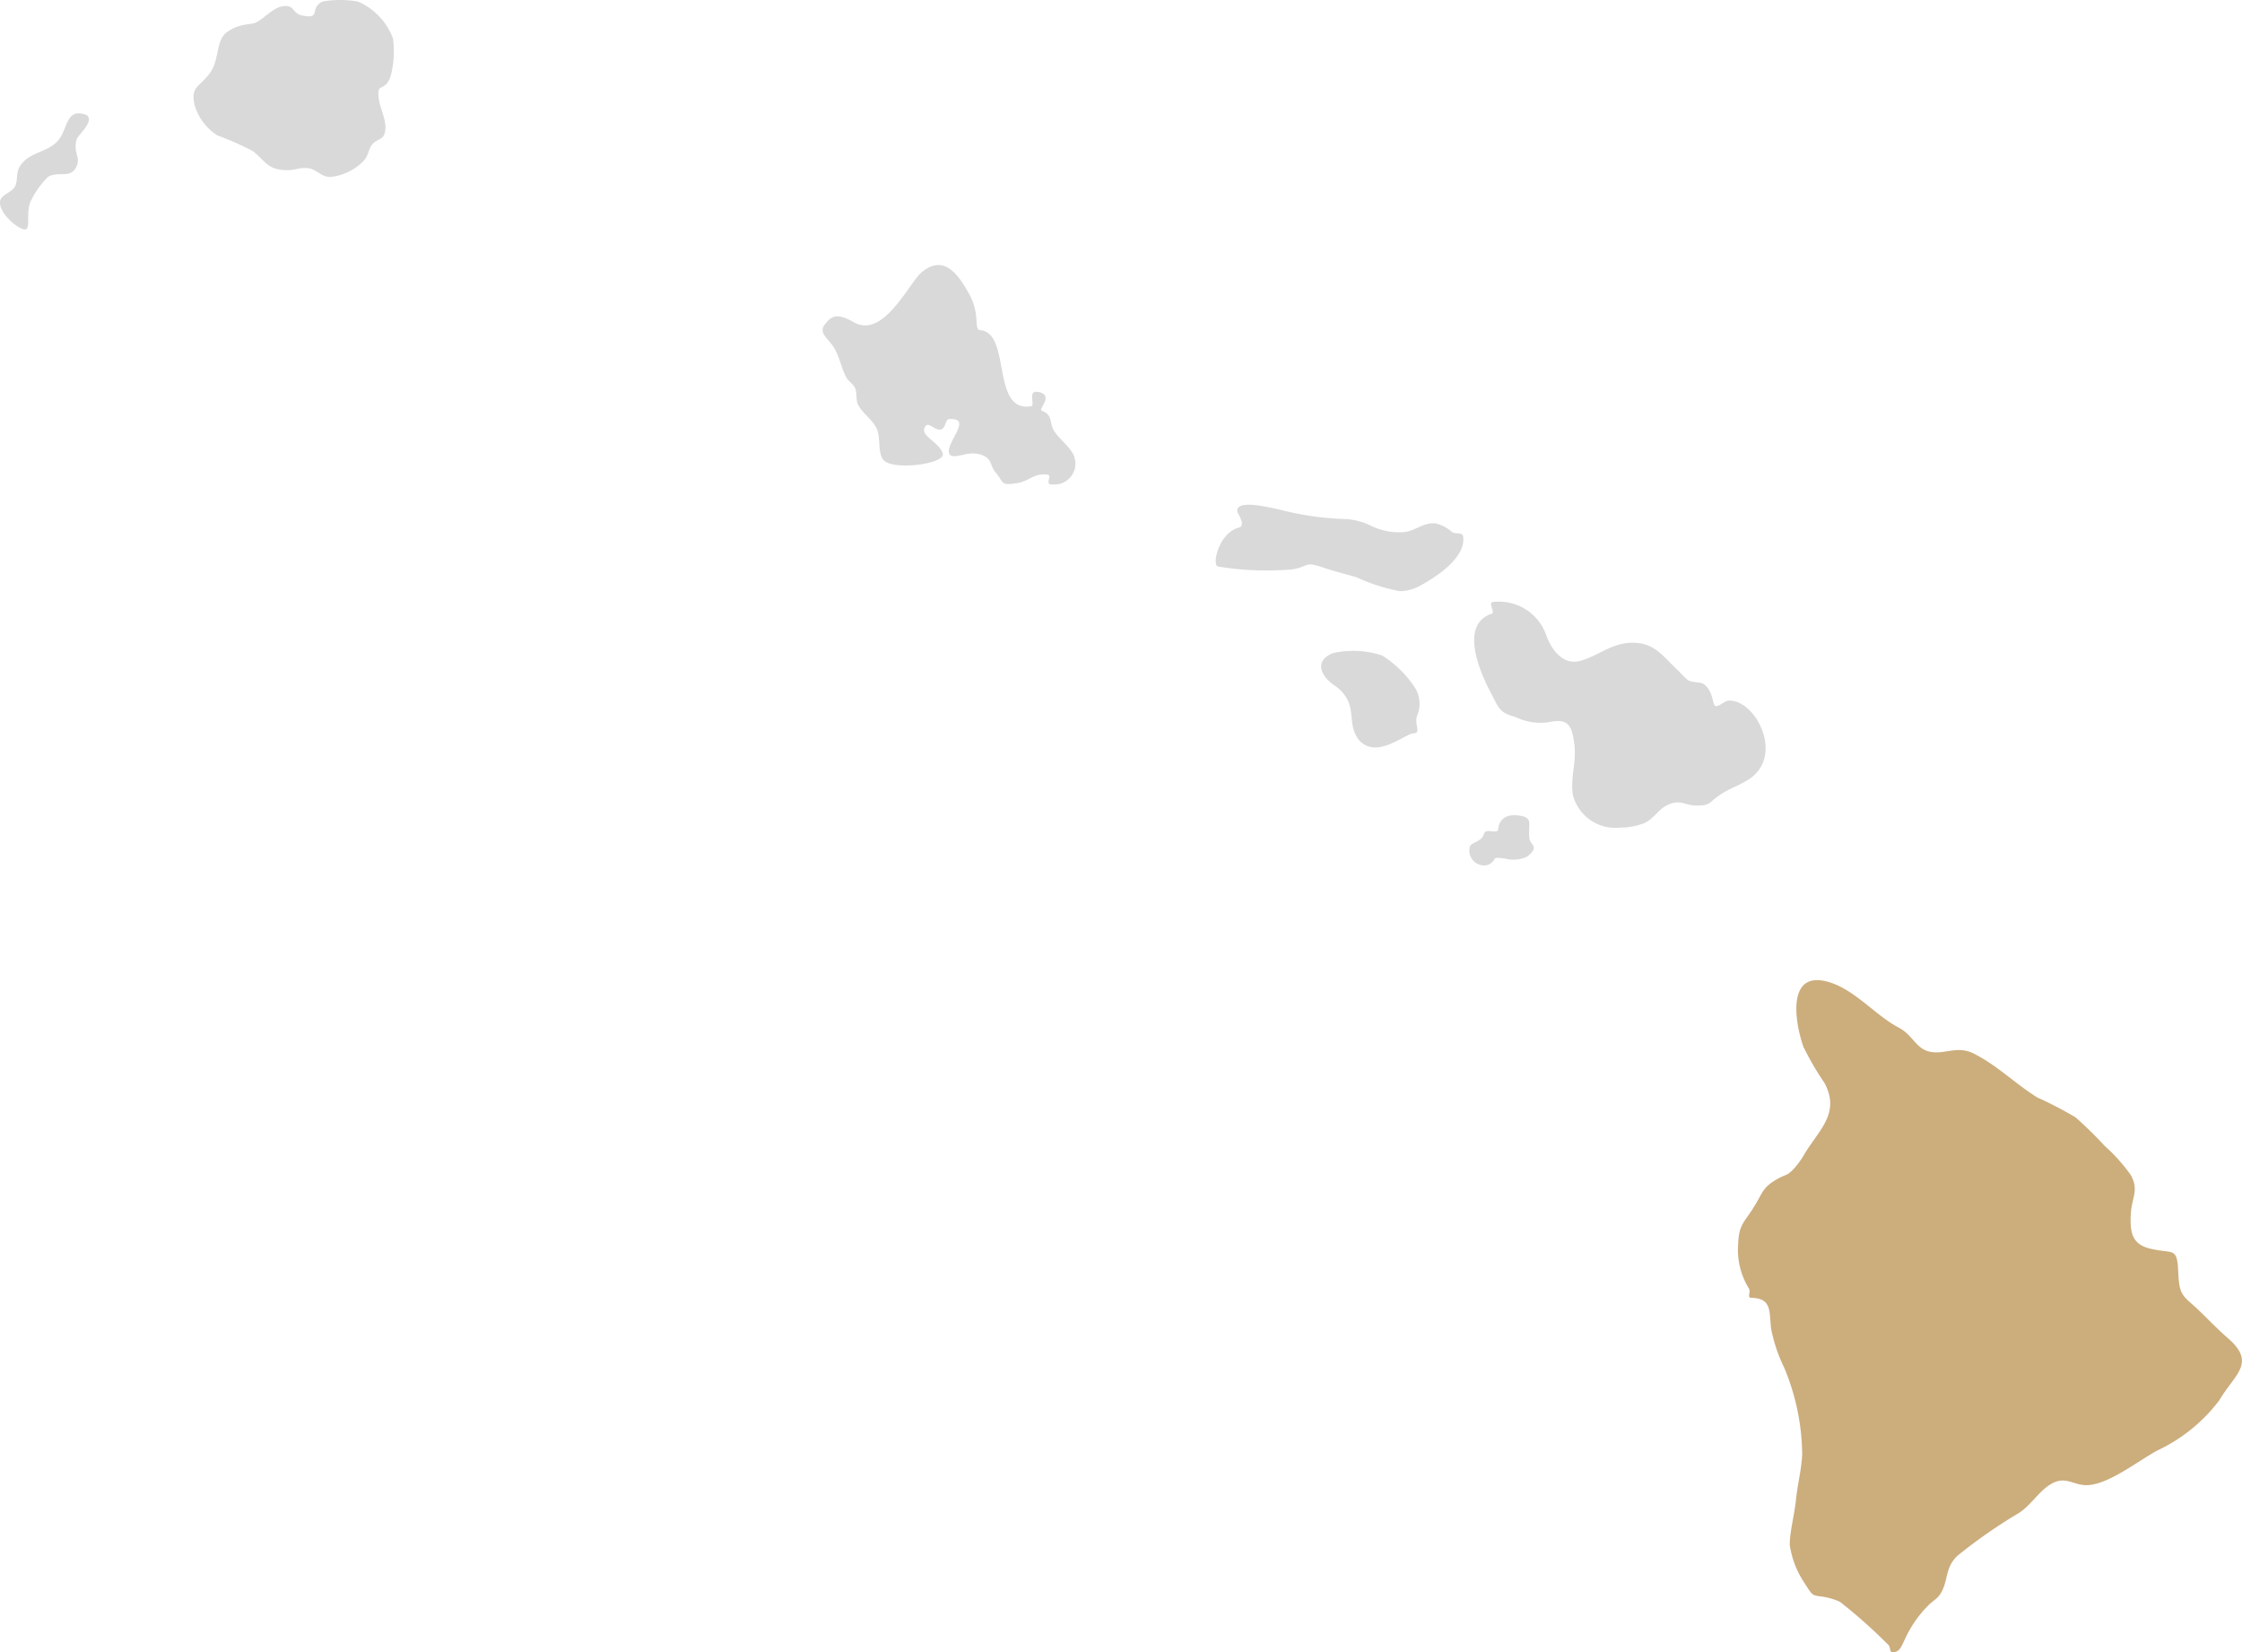 <svg id="map_island1_g" xmlns="http://www.w3.org/2000/svg" width="122.143" height="90" viewBox="0 0 122.143 90">
  <path id="パス_9251" data-name="パス 9251" d="M338.319,193.5a15.249,15.249,0,0,0,1.126,1.928c.875,1.655-.282,2.53-1.1,3.89a4.471,4.471,0,0,1-.566.781c-.417.433-.362.257-.9.563-.842.479-.769.722-1.323,1.594-.523.823-.776.9-.816,1.987a4,4,0,0,0,.566,2.348c.165.23-.1.51.129.544,1.188.009.985.8,1.107,1.7a8.5,8.5,0,0,0,.706,2.1,12.519,12.519,0,0,1,.983,4.732c-.046.881-.253,1.616-.338,2.462-.078.777-.346,1.792-.34,2.46a5,5,0,0,0,.815,2.1c.4.629.4.629.763.7a3.6,3.6,0,0,1,1.156.305,28.712,28.712,0,0,1,2.558,2.269c.32.246.012.561.481.453.25-.058.378-.442.508-.7a6.257,6.257,0,0,1,1.291-1.85c.245-.24.491-.345.676-.672.406-.719.2-1.361.9-2.018a28.35,28.35,0,0,1,3.377-2.345c.636-.441,1.035-1.124,1.639-1.51.922-.59,1.3.141,2.252,0,1.149-.172,2.6-1.32,3.614-1.872a9.05,9.05,0,0,0,3.363-2.72c.859-1.458,2.057-2.036.453-3.418-.542-.467-1.053-1.011-1.551-1.486-.831-.794-1.072-.748-1.126-2.009-.063-1.473-.227-1.067-1.464-1.343-1-.222-1.186-.784-1.126-1.9.048-.894.461-1.3,0-2.127a9.5,9.5,0,0,0-1.436-1.6,20.859,20.859,0,0,0-1.573-1.542,20.49,20.49,0,0,0-2.088-1.086c-1.222-.765-2.142-1.717-3.434-2.378-.919-.471-1.571.046-2.384-.106-.794-.148-.934-.9-1.725-1.317-1.324-.7-2.438-2.13-3.917-2.514-2.207-.573-1.744,2.267-1.26,3.605" transform="translate(-240.048 -136.434)" fill="#ccad7c"/>
  <path id="合体_32" data-name="合体 32" d="M80.08,46.114c.058-.228.646-.241.768-.69.048-.179.246-.159.428-.14.167.015.323.032.339-.1.061-.582.455-.818,1.034-.767.937.089.589.439.672,1.237.039.414.579.443-.109,1a1.7,1.7,0,0,1-1.187.124c-.31-.041-.56-.079-.6.009a.638.638,0,0,1-.58.36A.811.811,0,0,1,80.08,46.114ZM85.689,43.3c-.144-.925.192-1.76.089-2.688-.14-1.25-.428-1.476-1.472-1.259a3.167,3.167,0,0,1-1.769-.305c-.852-.211-.887-.484-1.379-1.428-.524-1-1.667-3.621.122-4.19.17-.079-.2-.582.035-.633a2.731,2.731,0,0,1,2.912,1.771s.556,1.8,1.885,1.429c1.043-.3,1.756-1.038,2.956-.98,1.152.053,1.571.8,2.39,1.539a3.944,3.944,0,0,0,.509.5c.214.128.675.1.822.192.592.394.48,1.206.691,1.218s.471-.292.717-.3c1.488-.035,3.046,3.073,1.037,4.317-.55.341-1.011.467-1.523.814-.646.439-.5.586-1.293.586-.637,0-.89-.382-1.632,0-.464.235-.733.786-1.271.983a3.628,3.628,0,0,1-1.249.219A2.387,2.387,0,0,1,85.689,43.3Zm-11.82-3.248c-.32-.56-.147-1.323-.448-1.909a2.046,2.046,0,0,0-.678-.776c-.893-.585-1.1-1.412-.115-1.79a5,5,0,0,1,2.678.136,5.885,5.885,0,0,1,1.715,1.654A1.659,1.659,0,0,1,77.2,39c-.167.5.265.929-.218.957-.319.015-1.235.763-2.065.763A1.157,1.157,0,0,1,73.869,40.051Zm0-8.618c-.646-.177-1.235-.33-1.83-.531-1-.34-.714-.034-1.635.115a16.24,16.24,0,0,1-4.06-.159c-.333-.111.074-1.89,1.2-2.131.323-.192-.137-.742-.14-.9-.02-.68,2.032-.111,2.326-.063a16.07,16.07,0,0,0,3.466.509,3.5,3.5,0,0,1,1.481.362,3.474,3.474,0,0,0,1.9.341c.566-.089,1.043-.563,1.683-.454a2.228,2.228,0,0,1,.867.473c.167.115.521-.028.579.213.186,1.117-1.356,2.151-2.239,2.643a2.425,2.425,0,0,1-1.2.354A10.037,10.037,0,0,1,73.869,31.433ZM57.234,26.386c-.281-.045.093-.48-.157-.531-.733-.1-1.021.362-1.648.461-.938.149-.72-.013-1.175-.563-.377-.461-.159-.776-.877-1.008a1.823,1.823,0,0,0-.886.028c-.371.076-.694.153-.784-.073-.192-.6,1.347-1.975-.02-1.867-.189.032-.16.528-.464.576a.748.748,0,0,1-.368-.131c-.16-.089-.317-.177-.39-.108-.505.537.692.856.9,1.549.121.563-2.79.948-3.254.312-.32-.439-.1-1.241-.381-1.744s-.736-.766-.992-1.253c-.105-.207-.054-.646-.141-.869s-.393-.409-.5-.62c-.252-.48-.342-1.034-.621-1.534-.3-.554-.934-.856-.534-1.345.343-.42.6-.667,1.575-.111,1.613.925,3.008-2.148,3.686-2.717,1.2-1,1.99.054,2.624,1.232.592,1.106.2,1.879.575,1.915,1.709.143.573,4.524,2.778,4.142.243-.06-.262-.938.445-.763.784.194-.07.925.125,1.006.64.251.387.652.688,1.119.265.413.6.624.928,1.091a1.139,1.139,0,0,1-1.022,1.81C57.3,26.389,57.27,26.388,57.234,26.386ZM.008,10.947c.057-.337.637-.473.8-.773.2-.379.023-.738.3-1.151.531-.783,1.5-.691,2.083-1.4.518-.633.4-1.79,1.532-1.355.448.347-.483,1.082-.547,1.326-.2.757.227.951,0,1.46-.314.719-1,.241-1.555.579a4.67,4.67,0,0,0-.9,1.234c-.365.631,0,1.635-.377,1.635C.869,12.426-.1,11.539.008,10.947ZM17.891,9.634c-.442-.054-.665-.407-1.1-.474a1.975,1.975,0,0,0-.643.051,2.623,2.623,0,0,1-.6.06c-1.018-.057-1.075-.492-1.769-1.037a16.2,16.2,0,0,0-1.949-.863,2.982,2.982,0,0,1-1.213-1.593c-.272-1.057.227-1.015.794-1.763s.326-1.82.96-2.268c.72-.509,1.241-.362,1.6-.534S14.9.424,15.357.348c.746-.124.5.377,1.123.5,1.069.207.333-.388,1.091-.763a5.431,5.431,0,0,1,1.926,0A3.51,3.51,0,0,1,21.411,2.1a5.3,5.3,0,0,1-.106,1.96c-.211.8-.624.594-.672.858-.124.806.541,1.616.323,2.338-.118.4-.464.312-.7.64-.192.264-.173.556-.416.837A2.952,2.952,0,0,1,18,9.64,1.058,1.058,0,0,1,17.891,9.634Z" transform="translate(0 0)" fill="#ccc" opacity="0.75"/>
</svg>
